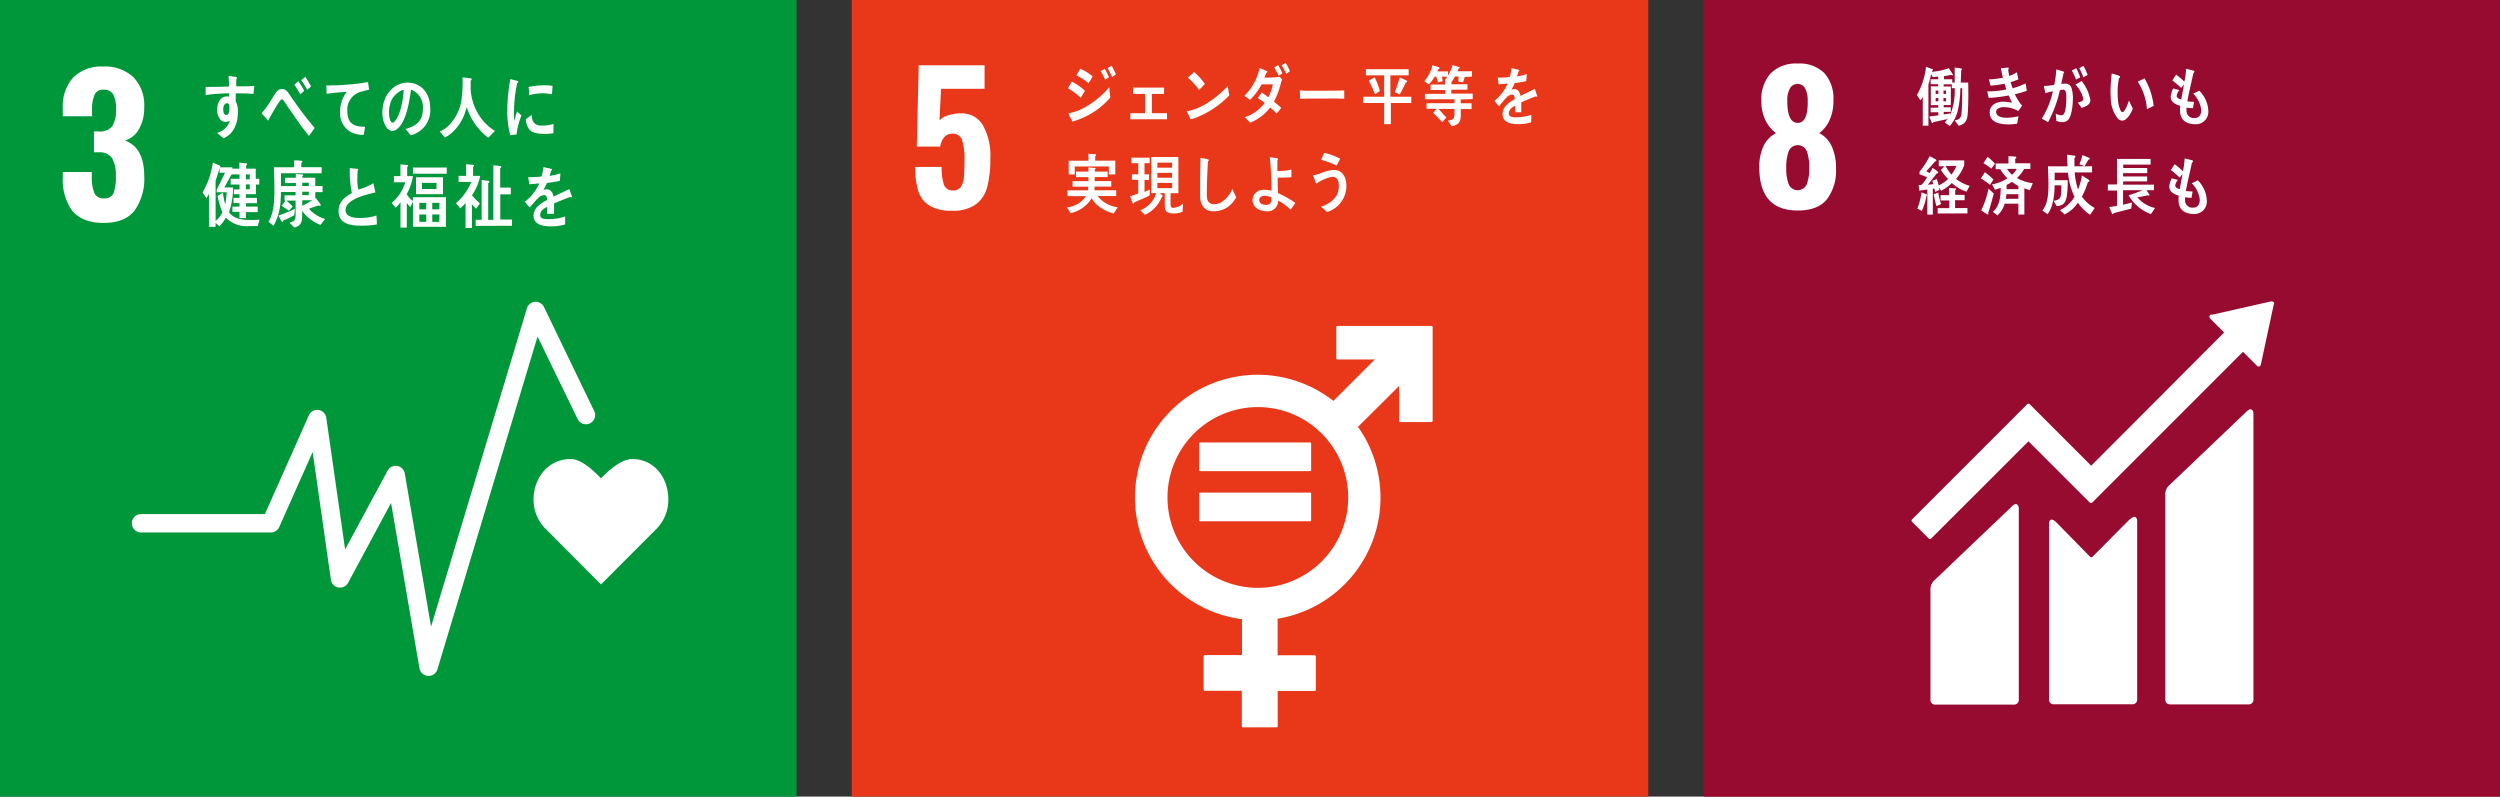 <svg xmlns="http://www.w3.org/2000/svg" width="408" height="130" viewBox="0 0 408 130">
  <rect x="0" y="0" width="408" height="130" fill="#333333" stroke="none"/>
  <g id="sdgs_img02" transform="translate(-70 -8463)">
    <g id="Layer_1" data-name="Layer 1" transform="translate(209 8463)">
      <rect id="長方形_95" data-name="長方形 95" width="130" height="130" transform="translate(0)" fill="#e83819"/>
      <path id="パス_308" data-name="パス 308" d="M15.665,37.187a4.287,4.287,0,0,1-1.834-2.416,13.085,13.085,0,0,1-.492-3.892h4.324a8.373,8.373,0,0,0,.373,2.923,1.446,1.446,0,0,0,1.491.91,1.446,1.446,0,0,0,1.267-.574,3.325,3.325,0,0,0,.492-1.573c.067-.664.1-1.618.1-2.87A9.692,9.692,0,0,0,21,26.51a1.551,1.551,0,0,0-1.6-1.059c-1.036,0-1.7.708-1.991,2.11h-3.81l.313-13.271H24.664v3.84H17.559L17.3,23.289a2.982,2.982,0,0,1,1.387-.82,6.4,6.4,0,0,1,2.1-.328,3.967,3.967,0,0,1,3.6,1.931,10.155,10.155,0,0,1,1.215,5.42,18.073,18.073,0,0,1-.492,4.6,5.219,5.219,0,0,1-1.856,2.885,6.33,6.33,0,0,1-3.907,1.051,6.837,6.837,0,0,1-3.683-.843Z" transform="translate(-2.98 -3.636)" fill="#fff"/>
      <path id="パス_309" data-name="パス 309" d="M103.371,62.09h-15.3a.194.194,0,0,0-.194.194v5.085a.194.194,0,0,0,.194.194h6.091L87.4,74.325a20.026,20.026,0,1,0-14.912,35.624v5.86H66.427a.194.194,0,0,0-.2.186v5.45a.194.194,0,0,0,.2.194h6.032v5.771a.194.194,0,0,0,.194.194h5.465a.194.194,0,0,0,.194-.194v-5.741h6.032a.186.186,0,0,0,.194-.194v-5.45a.186.186,0,0,0-.194-.186H78.3v-5.965A20.019,20.019,0,0,0,91.419,78.56l6.71-6.666v5.689a.194.194,0,0,0,.194.194h5.085a.194.194,0,0,0,.194-.194v-15.3a.194.194,0,0,0-.194-.194M75.076,104.834A14.748,14.748,0,1,1,89.823,90.087a14.748,14.748,0,0,1-14.748,14.748" transform="translate(-8.794 -8.9)" fill="#fff"/>
      <path id="パス_310" data-name="パス 310" d="M87.828,91.52H69.934a.186.186,0,0,0-.194.171v4.332a.186.186,0,0,0,.194.179H87.828a.186.186,0,0,0,.2-.179V91.691a.194.194,0,0,0-.2-.171" transform="translate(-13.049 -19.311)" fill="#fff"/>
      <path id="パス_311" data-name="パス 311" d="M87.828,101.89H69.934a.186.186,0,0,0-.194.179V106.4a.186.186,0,0,0,.194.171H87.828a.186.186,0,0,0,.2-.171v-4.332a.194.194,0,0,0-.2-.179" transform="translate(-13.049 -21.499)" fill="#fff"/>
      <path id="パス_312" data-name="パス 312" d="M45.6,19.624a10.886,10.886,0,0,0-2.1-1.566c.224-.35.432-.746.656-1.074a9.491,9.491,0,0,1,2.125,1.491ZM44.231,23.5c-.075-.127-.626-1.215-.626-1.282s.075-.082.119-.089a10.237,10.237,0,0,0,1.692-.514,14.166,14.166,0,0,0,4.846-3.728,14.6,14.6,0,0,0,.164,1.692,12.675,12.675,0,0,1-6.2,3.922Zm2.624-6.255a8.947,8.947,0,0,0-1.961-1.282c.216-.358.418-.746.611-1.089a7.635,7.635,0,0,1,2.028,1.267C47.317,16.522,47.1,16.888,46.855,17.246Zm2.729-.567a10.752,10.752,0,0,0-.746-1.417l.678-.358a12.9,12.9,0,0,1,.693,1.357Zm1.141-.455c-.246-.477-.485-.984-.746-1.446l.649-.388a9.574,9.574,0,0,1,.7,1.409Z" transform="translate(-8.218 -3.661)" fill="#fff"/>
      <path id="パス_313" data-name="パス 313" d="M56.28,24.339v-.984h2.4V20.209H56.72V19.18h5.07v1.029H59.8v3.146h2.468v.984Z" transform="translate(-10.812 -4.88)" fill="#fff"/>
      <path id="パス_314" data-name="パス 314" d="M69.967,22.913a7.733,7.733,0,0,1-1.581.574l-.626-1.32c0-.037.045-.037.075-.037a1.731,1.731,0,0,0,.388-.052,9.305,9.305,0,0,0,2.87-1.245,16.007,16.007,0,0,0,3.355-2.781c.075.514.164,1.029.239,1.543A15.247,15.247,0,0,1,69.967,22.913Zm-.209-4.242a11.5,11.5,0,0,0-1.819-1.983c.35-.3.686-.611,1.021-.917A9.991,9.991,0,0,1,70.7,17.694,6.793,6.793,0,0,1,69.758,18.67Z" transform="translate(-13.078 -4.012)" fill="#fff"/>
      <path id="パス_315" data-name="パス 315" d="M85.474,16.919a1.5,1.5,0,0,1-.1.388,8.084,8.084,0,0,1-.283.954,12.5,12.5,0,0,1-.79,1.827c.4.321.805.656,1.185,1.014-.231.313-.485.619-.746.91-.336-.336-.693-.664-1.044-.977a7.7,7.7,0,0,1-3.288,2.49q-.38-.44-.805-.85a.082.082,0,0,1,0-.052c0-.045,0-.045.052-.052a3.318,3.318,0,0,0,.522-.179,6.494,6.494,0,0,0,2.617-2.1c-.358-.291-.746-.544-1.126-.805.224-.3.425-.6.649-.895a13.024,13.024,0,0,1,1.059.79,7.4,7.4,0,0,0,.746-2.125H82.291A10.618,10.618,0,0,1,80.4,19.8c-.3-.231-.6-.462-.917-.671a8.768,8.768,0,0,0,2.475-4.533l1.208.514a.119.119,0,0,1,.075.119c0,.089-.1.127-.164.127-.112.268-.224.544-.343.805a16.838,16.838,0,0,0,2.528-.127,4.7,4.7,0,0,0,.388.462A3.377,3.377,0,0,0,85.474,16.919Zm-.388-1.066c-.224-.462-.477-.91-.746-1.35l.671-.373a10.836,10.836,0,0,1,.671,1.35Zm1.223-.306a11.929,11.929,0,0,0-.746-1.4l.649-.4a8.069,8.069,0,0,1,.7,1.387Z" transform="translate(-15.397 -3.498)" fill="#fff"/>
      <path id="パス_316" data-name="パス 316" d="M98.042,21.151c-.514,0-.954-.045-1.364-.045s-4.7,0-5.853.045a11.183,11.183,0,0,0-.045-1.275c0-.157.06-.082.119-.075a3.243,3.243,0,0,1,.522.037H94c1.3,0,2.595,0,4.049-.052C98.02,20.182,98.049,20.726,98.042,21.151Z" transform="translate(-17.657 -5.032)" fill="#fff"/>
      <path id="パス_317" data-name="パス 317" d="M108.181,20.665v3.445h-1.089V20.665H103.67V19.636h3.422V16.147H104.11V15.14h6.979v1.007h-2.982v3.489h3.415v1.029Zm-2.572-1.432c-.321-.746-.641-1.491-1.021-2.237l.962-.522a12.534,12.534,0,0,1,.85,2.237Zm5.018-1.924c-.313.664-.634,1.327-.992,1.968l-.8-.38c.291-.79.567-1.6.8-2.416l1.081.492a.216.216,0,0,1,.127.179C110.842,17.272,110.693,17.31,110.626,17.31Z" transform="translate(-20.198 -3.852)" fill="#fff"/>
      <path id="パス_318" data-name="パス 318" d="M119.013,16.131l.1.746-.746.2-.291-.947h-.246a7.4,7.4,0,0,1-.962,1.26l-.746-.514a5.965,5.965,0,0,0,1.327-2.617l1.036.336a.172.172,0,0,1,.119.142c0,.1-.1.157-.171.164a2.6,2.6,0,0,1-.194.38h1.752v.872Zm3.049,3.728v.626h1.774v.939H122.07c0,1.6.157,2.513-1.491,2.8l-.611-.895c.619-.119,1.074-.171,1.074-1.044V21.41h-2.632a8.229,8.229,0,0,1,.746.79c.224.276.388.373.567.6l-.671.746c-.5-.5-.984-1.029-1.491-1.491l.6-.671h-1.67v-.91h4.556V19.83h-4.824v-.88h3.31v-.634h-2.386v-.895H119.5v-.746l1.089.149c.045,0,.045-.045.045,0s0,.209-.089.231v.321h2.617v.895h-2.632V18.9h3.489V19.8Zm.664-3.668-.283.857-.746-.082v-.857h-.589a10.132,10.132,0,0,1-.559.962l-1.044-.4a7.455,7.455,0,0,0,1.23-2.416l1.066.321a.127.127,0,0,1,.1.112c0,.1-.112.119-.179.119a4.868,4.868,0,0,1-.209.447H123.9v.887Z" transform="translate(-22.674 -3.628)" fill="#fff"/>
      <path id="パス_319" data-name="パス 319" d="M135.649,19.562a.216.216,0,0,1-.127-.045c-.619.216-1.812.708-2.378.984V22.12h-1V21.046c-.686.336-1.029.746-1.029,1.253s.4.634,1.178.634a7.4,7.4,0,0,0,2.5-.41l-.037,1.223a6.6,6.6,0,0,1-2.155.306c-1.678,0-2.52-.559-2.52-1.678a2.125,2.125,0,0,1,.7-1.491,6.36,6.36,0,0,1,1.3-.9c0-.47-.149-.746-.4-.746a1.208,1.208,0,0,0-.88.4,8.806,8.806,0,0,0-.664.746c-.321.365-.514.619-.634.746l-.746-.865a7.455,7.455,0,0,0,2.162-2.848c-.455.067-.962.1-1.491.142a6.994,6.994,0,0,0-.134-1.1,14.114,14.114,0,0,0,1.968-.1,9.228,9.228,0,0,0,.291-1.446l1.163.268a.119.119,0,0,1,.1.127c0,.06-.037.112-.134.157-.045.179-.119.455-.231.813a11.967,11.967,0,0,0,1.6-.4l-.1,1.163c-.47.1-1.1.209-1.894.321a6.04,6.04,0,0,1-.529,1.051,1.737,1.737,0,0,1,.485-.075c.522,0,.872.365,1.021,1.126.686-.38,1.491-.746,2.319-1.163l.4,1.178C135.769,19.525,135.731,19.562,135.649,19.562Z" transform="translate(-23.872 -3.793)" fill="#fff"/>
      <path id="パス_320" data-name="パス 320" d="M50.935,41.475a6.613,6.613,0,0,1-2.117-.932,4.518,4.518,0,0,1-1.491-1.558A5.338,5.338,0,0,1,43.9,41.415l-.6-.925a4.317,4.317,0,0,0,3.109-1.849H43.375v-.947h3.377v-.6H44.21v-.9H46.8V35.54H44.769v-.9H46.8v-.678l1.051.075a.1.1,0,0,1,.112.1.179.179,0,0,1-.119.149v.35h2.088v.9h-2.11v.649h2.706v.9H47.8v.6h3.534v.947H48.3a4.886,4.886,0,0,0,3.281,1.819Zm-.805-6.367V33.8H44.567v1.312h-.984V32.871H46.8V31.73l1.111.075c.067,0,.149,0,.149.127a.224.224,0,0,1-.157.179v.746h3.281v2.237Z" transform="translate(-8.168 -6.634)" fill="#fff"/>
      <path id="パス_321" data-name="パス 321" d="M59.326,38.693c-.835.41-1.692.746-2.535,1.148,0,.06-.06.157-.127.157s-.082,0-.119-.1l-.4-1.081,1.327-.455V36.12H56.441v-.895h1.036V33.407H56.359v-.9h2.982v.9H58.5v1.819h.746v.917H58.5V38.1l.88-.388Zm5.391,2.639a3.616,3.616,0,0,1-1.491.283c-.693,0-1.417-.134-1.417-1.148V38.305h-.842c.082.067.507.38.507.485s-.075.1-.119.112a10.011,10.011,0,0,1-.567,1.044,5.472,5.472,0,0,1-2.237,1.894l-.746-.746a4.3,4.3,0,0,0,2.6-2.8h-.8V32.4h4.421v5.905H62.748v1.819c0,.343.1.574.425.574a2.617,2.617,0,0,0,1.61-.678Zm-1.722-8.008h-2.4v.82h2.4Zm-2.4,1.663v.8h2.4v-.8Zm2.416,1.64H60.594v.857h2.416Z" transform="translate(-10.714 -6.778)" fill="#fff"/>
      <path id="パス_322" data-name="パス 322" d="M75.053,40.6a4.175,4.175,0,0,1-2.386.708c-1.275,0-2.073-.85-2.147-2.341V36.658c0-1.357.045-2.721.06-4.078.276.045.567.1.842.157a2.423,2.423,0,0,1,.35.075.178.178,0,0,1,.164.171.224.224,0,0,1-.134.179c-.1,1.827-.186,3.676-.186,5.5,0,.939.358,1.491,1.193,1.491a2.423,2.423,0,0,0,1.141-.306,4.354,4.354,0,0,0,1.812-2.192l.656,1.364A5.107,5.107,0,0,1,75.053,40.6Z" transform="translate(-13.664 -6.824)" fill="#fff"/>
      <path id="パス_323" data-name="パス 323" d="M87.386,41.007a10.22,10.22,0,0,0-2.043-1.491A1.7,1.7,0,0,1,83.4,41.268c-.887,0-2.237-.522-2.237-1.789a1.744,1.744,0,0,1,1.976-1.7,4.727,4.727,0,0,1,1.118.134c0-1.491-.06-2.982-.179-4.414-.037-.358-.052-.746-.119-1.059l1.2.179a.173.173,0,0,1,.157.149c0,.089-.06.112-.1.142V34.7h.1a9.828,9.828,0,0,0,1.238-.06c.328-.045.641-.119.954-.171v1.238c-.507.045-1.021.075-1.491.075h-.746c0,.843,0,1.685.06,2.535a15.1,15.1,0,0,1,2.818,1.6Zm-3.139-1.991a2.811,2.811,0,0,0-1.193-.268c-.313,0-.8.231-.8.656,0,.656.626.82,1.066.82a.805.805,0,0,0,.925-.91Z" transform="translate(-15.75 -6.794)" fill="#fff"/>
      <path id="パス_324" data-name="パス 324" d="M95.882,41.2c-.328-.306-.664-.619-1.014-.895a4.28,4.28,0,0,0,2.587-1.827,3.325,3.325,0,0,0,.35-1.543c0-.939-.306-1.491-1.133-1.491a7.456,7.456,0,0,0-2.55,1.126c-.06-.157-.492-1.238-.492-1.335s.082-.06.119-.06a5.965,5.965,0,0,0,1.118-.306,6.122,6.122,0,0,1,2.1-.537c1.439,0,2.073,1.133,2.073,2.7A4.474,4.474,0,0,1,95.882,41.2Zm1.573-7.575a12.586,12.586,0,0,0-2.542-.947c.171-.38.336-.746.507-1.133a9.953,9.953,0,0,1,2.6.954C97.843,32.867,97.634,33.247,97.455,33.62Z" transform="translate(-18.308 -6.595)" fill="#fff"/>
    </g>
    <g id="Layer_1-2" data-name="Layer 1" transform="translate(348.121 8463)">
      <rect id="長方形_96" data-name="長方形 96" width="130" height="130" transform="translate(-0.121)" fill="#970b31"/>
      <path id="パス_325" data-name="パス 325" d="M12.869,30.81a7.9,7.9,0,0,1,.686-3.415,4.518,4.518,0,0,1,2.05-2.132,5.734,5.734,0,0,1-1.73-2.1,7,7,0,0,1-.664-3.184,6.226,6.226,0,0,1,1.528-4.473,5.786,5.786,0,0,1,4.384-1.6,5.734,5.734,0,0,1,4.354,1.551,6.181,6.181,0,0,1,1.491,4.414,7.538,7.538,0,0,1-.634,3.288,5.256,5.256,0,0,1-1.678,2.1,4.474,4.474,0,0,1,2.05,2.192,8.4,8.4,0,0,1,.686,3.549,7.739,7.739,0,0,1-1.491,5.07q-1.491,1.827-4.757,1.819Q12.862,37.9,12.869,30.81Zm7.769,2.751a7.314,7.314,0,0,0,.388-2.58,7.821,7.821,0,0,0-.388-2.744,1.6,1.6,0,0,0-2.982.015,7.844,7.844,0,0,0-.388,2.729,7.314,7.314,0,0,0,.388,2.58,1.6,1.6,0,0,0,2.982,0Zm.134-13.57a4.19,4.19,0,0,0-.41-2.006,1.32,1.32,0,0,0-1.238-.746,1.387,1.387,0,0,0-1.267.746,3.929,3.929,0,0,0-.418,2.006q0,3.6,1.7,3.6t1.633-3.6Z" transform="translate(-3.876 -3.536)" fill="#fff"/>
      <path id="パス_326" data-name="パス 326" d="M108.964,80.714,96.453,92.643a2.088,2.088,0,0,0-.746,1.789V127.79a.746.746,0,0,0,.746.708h12.891a.746.746,0,0,0,.746-.708V81.012c0-.388-.313-1.111-1.126-.3" transform="translate(-20.45 -13.544)" fill="#fff"/>
      <path id="パス_327" data-name="パス 327" d="M60.624,101.5,48.113,113.431a2.073,2.073,0,0,0-.746,1.782v17.894a.746.746,0,0,0,.746.708H61.034a.746.746,0,0,0,.746-.708V101.77c0-.4-.313-1.118-1.126-.3" transform="translate(-10.437 -18.824)" fill="#fff"/>
      <path id="パス_328" data-name="パス 328" d="M100.929,61.353a.358.358,0,0,0-.112-.268.35.35,0,0,0-.231-.1h-.172l-9.573,2.162h-.179a.373.373,0,0,0-.186.1.365.365,0,0,0,0,.514l.112.112,2.185,2.185-21.7,21.741L61.04,77.763a.283.283,0,0,0-.41,0l-2.714,2.721h0L41.841,96.552a.291.291,0,0,0,0,.41l2.721,2.721a.283.283,0,0,0,.4,0L60.839,83.817l7.277,7.277,2.721,2.714a.283.283,0,0,0,.41,0l24.6-24.6,2.3,2.3a.365.365,0,0,0,.619-.239h0l2.1-9.775Z" transform="translate(-7.913 -11.796)" fill="#fff"/>
      <path id="パス_329" data-name="パス 329" d="M84.925,104.3l-6.047,6.1a.291.291,0,0,1-.4,0L73,104.815c-1.007-1-1.223-.194-1.223.2v28.75a.746.746,0,0,0,.746.708H85.417a.746.746,0,0,0,.746-.708V104.539c0-.4-.306-1.111-1.2-.224" transform="translate(-15.496 -19.535)" fill="#fff"/>
      <path id="パス_330" data-name="パス 330" d="M53.018,22.168c-.067,1.26-.432,1.8-1.491,2.08l-.634-.872c.746-.149,1.044-.35,1.118-1.282.1-1.312.1-2.647.1-3.974h-.3a17.148,17.148,0,0,1-.41,3.616,5.965,5.965,0,0,1-1.32,2.557l-.828-.6a5.617,5.617,0,0,0,.485-.544c-.746.164-1.558.328-2.341.507a.15.15,0,0,1-.142.157c-.082,0-.119-.075-.149-.149l-.38-.925c.492-.052.969-.127,1.491-.186v-.514h-1.26v-.746H48.2v-.418H46.987V17.814h1.2v-.35h-1.23v-.805h1.23v-.432L47.3,16.3l-.254-.462c-.1.41-.209.828-.321,1.245a4.02,4.02,0,0,0-.127.44v6.71h-.925v-4.7a6.328,6.328,0,0,1-.373.574l-.582-.872a12.064,12.064,0,0,0,1.491-4.608l1.059.388a.164.164,0,0,1,.089.127c0,.082-.112.127-.171.142v.157a9.961,9.961,0,0,0,2.744-.6L50.6,15.89a.112.112,0,0,1-.127.119.246.246,0,0,1-.164-.067c-.38.082-.746.142-1.163.2v.514h1.342v.537h.4V14.742l1.007.142a.169.169,0,0,1,.171.149.216.216,0,0,1-.127.179c0,.656-.045,1.327-.067,1.991h1.215C53.13,18.843,53.13,20.505,53.018,22.168Zm-4.794-3.676h-.447v.559h.447Zm0,1.238h-.447v.514h.447Zm1.245-1.238h-.41v.559h.41Zm0,1.238h-.425v.514h.425Zm.947-1.61v-.634H49.074v.35h1.178v3.035H49.089v.358h1.156v.746H49.089V22.4c.358-.052.746-.127,1.074-.186l-.06.358a10.326,10.326,0,0,0,.783-4.473Z" transform="translate(-10 -3.722)" fill="#fff"/>
      <path id="パス_331" data-name="パス 331" d="M63.811,19.136a7.276,7.276,0,0,0,1.171,1.871c-.2.306-.41.589-.626.872a4.891,4.891,0,0,0-2.431-.634c-.365,0-1.178.179-1.178.746,0,.925,1.238.992,1.8.992a9.827,9.827,0,0,0,1.864-.246c-.089.4-.164.8-.231,1.2a8.88,8.88,0,0,1-1.32.127c-1.148,0-3.161-.149-3.161-1.953,0-1.32,1.275-1.76,2.2-1.76a6.613,6.613,0,0,1,1.439.186c-.179-.4-.365-.8-.537-1.2a22.04,22.04,0,0,1-3.273.4L59.3,18.674a14.591,14.591,0,0,0,3.117-.313c-.1-.321-.209-.634-.3-.947a13.78,13.78,0,0,1-2.281.321c-.1-.336-.186-.678-.276-1.014a13.42,13.42,0,0,0,2.3-.283c-.134-.507-.239-1.029-.328-1.551.365,0,.746-.075,1.1-.089h0a.127.127,0,0,1,.171.149.239.239,0,0,1-.089.164c.045.35.1.693.171,1.044a4.966,4.966,0,0,0,1.253-.6c.075.4.157.746.231,1.178-.41.157-.835.306-1.26.447.1.336.216.656.343.984a12.221,12.221,0,0,0,2.11-.79c.075.4.119.805.194,1.193A12.415,12.415,0,0,1,63.811,19.136Z" transform="translate(-13.1 -3.762)" fill="#fff"/>
      <path id="パス_332" data-name="パス 332" d="M74.785,23.268a1.335,1.335,0,0,1-1.014.321,2.1,2.1,0,0,1-.887-.216,10.452,10.452,0,0,0-.1-1.185,1.916,1.916,0,0,0,.992.291c.746,0,.746-2.363.746-2.982,0-.432,0-1.2-.507-1.2a2.237,2.237,0,0,0-.537.082A20.757,20.757,0,0,1,71.549,23.6c-.35-.194-.671-.4-1.029-.567a14.532,14.532,0,0,0,1.819-4.473c-.41.082-.828.186-1.23.306,0-.119-.261-1.126-.261-1.126s.06-.06.089-.06h.231a6.815,6.815,0,0,0,1.394-.186,17.583,17.583,0,0,0,.328-2.505c.268.067.529.149.79.239a1.106,1.106,0,0,1,.365.119c.112.045.119.06.119.127s-.067.1-.1.119c-.112.589-.231,1.185-.373,1.774a4.363,4.363,0,0,1,.537-.052,1.066,1.066,0,0,1,1.193.895,5.965,5.965,0,0,1,.179,1.6C75.568,20.815,75.433,22.6,74.785,23.268ZM76.1,16.647a11.364,11.364,0,0,0-.686-1.491l.746-.35A12.8,12.8,0,0,1,76.8,16.3Zm.917,4.63c-.2-.306-.418-.589-.626-.872.261-.052.917-.209.917-.611a5.239,5.239,0,0,0-1.3-2.341,10.242,10.242,0,0,0,1.007-.567,6.734,6.734,0,0,1,1.432,3.131C78.446,20.815,77.536,21.1,77.014,21.277Zm.291-5a11.251,11.251,0,0,0-.678-1.491l.693-.373A9.84,9.84,0,0,1,78,15.9Z" transform="translate(-15.421 -3.666)" fill="#fff"/>
      <path id="パス_333" data-name="パス 333" d="M86.734,23.772a.954.954,0,0,1-.746-.276,5.438,5.438,0,0,1-1.2-3.415,17.052,17.052,0,0,1,.06-2.893,8.557,8.557,0,0,1,.1-1.089,6.761,6.761,0,0,1,1.3.418.119.119,0,0,1,.067.112.224.224,0,0,1-.172.209,11.185,11.185,0,0,0-.231,2.17c0,.447,0,.887.045,1.342a5.219,5.219,0,0,0,.276,1.387c.075.2.231.671.455.656.432,0,.91-1.446,1.074-1.879l.626,1.312C88.143,22.5,87.45,23.727,86.734,23.772Zm3.959-1.879A9.6,9.6,0,0,0,89.2,17.42c.365-.171.746-.373,1.1-.537a11.422,11.422,0,0,1,1.491,4.473A7.885,7.885,0,0,1,90.693,21.893Z" transform="translate(-18.435 -4.096)" fill="#fff"/>
      <path id="パス_334" data-name="パス 334" d="M101.241,24.1c-1.26,0-2.483-.522-2.5-2.237a4.174,4.174,0,0,1,.045-.746c-.656-.231-1.536-.522-1.558-1.491a3.824,3.824,0,0,1,.4-1.349c.335.075.678.179,1.014.253a1.946,1.946,0,0,0-.44.954c0,.365.514.529.746.589.142-.828.306-1.648.447-2.483l-.462.6A17.191,17.191,0,0,0,97.5,16.954c.194-.313.4-.626.619-.947a14.366,14.366,0,0,1,1.342,1.156,13.084,13.084,0,0,0,.283-2.1c.291.052.589.142.872.216a3.259,3.259,0,0,1,.365.089.149.149,0,0,1,.119.142.418.418,0,0,1-.164.268c-.067.231-.119.485-.172.746-.112.492-.216.992-.335,1.491-.171.746-.35,1.566-.485,2.356.358.06.746.06,1.089.089l-.164,1.021A7.232,7.232,0,0,1,99.81,21.4a2.412,2.412,0,0,0,0,.462,1.171,1.171,0,0,0,1.3,1.23c.746,0,1.1-.477,1.1-1.35a4.473,4.473,0,0,0-1.32-2.639,8.083,8.083,0,0,0,.992-.477,4.958,4.958,0,0,1,1.491,3.415,2.028,2.028,0,0,1-2.132,2.065Z" transform="translate(-21.09 -3.832)" fill="#fff"/>
      <path id="パス_335" data-name="パス 335" d="M46.281,38.7a9.074,9.074,0,0,1-.746,2.46l-.746-.388a8.761,8.761,0,0,0,.671-2.639l.813.306a.149.149,0,0,1,.1.149C46.378,38.642,46.318,38.679,46.281,38.7Zm6.531-.678a6.852,6.852,0,0,1-2.386-1.409,6.285,6.285,0,0,1-1.752,1.253l-.373-.589.1.462a5.861,5.861,0,0,1-.7.306l-.142-.552-.231.045v4.227h-.895V37.673c-.447.052-.88.127-1.32.179l-.1-.917a2.058,2.058,0,0,0,.529-.052,10.562,10.562,0,0,0,.843-1.193,5.473,5.473,0,0,0-1.223-.477V34.75a11.817,11.817,0,0,0,1.64-2.52,8.346,8.346,0,0,1,.917.485.239.239,0,0,1,.194.216c0,.112-.149.142-.209.142-.47.544-.939,1.089-1.446,1.6.186.1.365.216.544.328.171-.276.336-.559.485-.857.142.089.925.574.925.746s-.134.142-.209.119c-.5.626-1,1.267-1.491,1.886l.895-.1a4.533,4.533,0,0,0-.179-.537c.239-.089.477-.2.746-.306.119.35.216.693.313,1.044a5.964,5.964,0,0,0,1.543-1.029,9.193,9.193,0,0,1-1.185-1.491l.582-.6H48.3v-.962h4.153v.79a7.322,7.322,0,0,1-1.335,2.237,6.8,6.8,0,0,0,2.237,1.141C53.148,37.382,53,37.717,52.812,38.023Zm-4.884,2.364c-.194-.619-.328-1.275-.462-1.916l.746-.306a13.376,13.376,0,0,0,.455,1.886Zm.194,1.193v-.872h1.894V39.462H48.585V38.59h1.387V37.4a5.421,5.421,0,0,1,.746.082,1.492,1.492,0,0,1,.313,0,.112.112,0,0,1,.089.1.2.2,0,0,1-.142.171v.79h1.536v.872H50.963v1.282h2.013v.872Zm1.3-7.754a5.965,5.965,0,0,0,.939,1.409,5.152,5.152,0,0,0,.813-1.409Z" transform="translate(-10.012 -6.741)" fill="#fff"/>
      <path id="パス_336" data-name="パス 336" d="M59.421,36.9a15.039,15.039,0,0,0-1.491-1.044l.641-1.007a8.143,8.143,0,0,1,1.4,1.2Zm-.306,4.6a.41.41,0,0,1,.045.164.089.089,0,0,1-.089.089,11.077,11.077,0,0,1-1.089-.686,15.53,15.53,0,0,0,1.193-3.549l.85.8C59.742,39.39,59.473,40.449,59.115,41.5Zm.522-7.24a12.8,12.8,0,0,0-1.3-.91l.693-1.014a8.2,8.2,0,0,1,1.193,1.118Zm6.278,3.5a8.985,8.985,0,0,1-.895-.3v4.287h-.977V39.979H61.807A4.28,4.28,0,0,1,60.629,41.9l-.746-.589c1.089-.925,1.275-2.468,1.275-3.937a6.776,6.776,0,0,1-.925.321l-.492-.872a6.71,6.71,0,0,0,2.52-.984,7.411,7.411,0,0,1-1.178-1.491h-.746V33.41h2.088v-1.2l1.118.075a.186.186,0,0,1,.164.171c0,.1-.1.157-.179.179v.746H66V34.3H65a6.159,6.159,0,0,1-1.193,1.491,7.128,7.128,0,0,0,2.595.843Zm-1.871.671H62.083a5.3,5.3,0,0,1-.082.746h2.043Zm0-1.327A11.414,11.414,0,0,1,63,36.415a7.921,7.921,0,0,1-.88.507V37.6h1.931ZM62.187,34.29a3.8,3.8,0,0,0,.843.969,3.542,3.542,0,0,0,.746-.969Z" transform="translate(-12.767 -6.735)" fill="#fff"/>
      <path id="パス_337" data-name="パス 337" d="M78.409,41.724a7.165,7.165,0,0,1-1.991-1.976,5.622,5.622,0,0,1-2.185,1.924l-.746-.708a5.45,5.45,0,0,0,2.371-2.177A11.616,11.616,0,0,1,74.8,34.85H72.623v1.23h2.125a16.189,16.189,0,0,1-.119,2.408c-.171,1.312-.582,1.722-1.678,1.834l-.492-.887c1.089-.127,1.238-.552,1.253-1.774v-.746h-1.1c0,1.491-.239,3.594-1.156,4.712l-.842-.611c.925-1.066.992-2.848.992-4.287,0-.969-.06-1.939-.075-2.908h3.206c-.052-.626-.067-1.275-.082-1.9l1.171.149c.067,0,.194.045.194.149a.3.3,0,0,1-.171.224v1.364h2.878v1H75.889a11.392,11.392,0,0,0,.552,2.8,10.193,10.193,0,0,0,.626-2.3l1.126.708a.254.254,0,0,1,.1.194c0,.119-.179.157-.246.171a12.676,12.676,0,0,1-.984,2.378,6.233,6.233,0,0,0,2.1,1.864Zm-.276-9c-.209.358-.418.746-.641,1.059l-.828-.291a12.989,12.989,0,0,0,.5-1.514l1.044.432a.209.209,0,0,1,.149.179C78.357,32.68,78.207,32.725,78.133,32.725Z" transform="translate(-15.423 -6.673)" fill="#fff"/>
      <path id="パス_338" data-name="パス 338" d="M91.208,41.807a6.83,6.83,0,0,1-3.653-3.079,19.855,19.855,0,0,0,2.281-.82H86.653v2.378L88.1,39.92l-.112.992c-.954.246-1.924.492-2.878.746a.19.19,0,0,1-.164.164.127.127,0,0,1-.089-.075l-.462-1.081c.425-.067.85-.119,1.268-.209v-2.5H84.17v-.984h1.491V32.8h5.487v.932H86.675v.552H90.6v.843H86.66v.537h3.922v.813H86.66V37H91.7v.91H90.485l.485.746a.134.134,0,0,1-.134.142.365.365,0,0,1-.171-.06c-.559.127-1.118.246-1.678.336a5.212,5.212,0,0,0,2.885,1.737Z" transform="translate(-18.291 -6.867)" fill="#fff"/>
      <path id="パス_339" data-name="パス 339" d="M100.941,41.766c-1.253,0-2.483-.522-2.5-2.237a4.092,4.092,0,0,1,.045-.746c-.656-.231-1.536-.522-1.558-1.491a3.884,3.884,0,0,1,.4-1.342c.336.075.678.179,1.014.254a1.945,1.945,0,0,0-.44.925c0,.365.514.522.746.589.142-.828.306-1.655.447-2.483l-.462.6a16.159,16.159,0,0,0-1.446-1.245c.2-.313.41-.626.626-.947A13.339,13.339,0,0,1,99.159,34.8a13.082,13.082,0,0,0,.283-2.1c.291.052.589.142.872.216a2.786,2.786,0,0,1,.358.089.13.13,0,0,1,.127.142.417.417,0,0,1-.164.268c-.067.231-.119.485-.171.746-.112.492-.216.992-.336,1.491-.172.746-.35,1.566-.485,2.356.358.06.746.06,1.089.1l-.164,1.014a7.231,7.231,0,0,1-1.059-.082,2.409,2.409,0,0,0,0,.462,1.171,1.171,0,0,0,1.3,1.23c.746,0,1.1-.477,1.1-1.35a4.473,4.473,0,0,0-1.32-2.632,8.613,8.613,0,0,0,.984-.485,4.928,4.928,0,0,1,1.491,3.415,2.028,2.028,0,0,1-2.125,2.088Z" transform="translate(-21.027 -6.845)" fill="#fff"/>
    </g>
    <g id="レイヤー_2" data-name="レイヤー 2" transform="translate(70 8463)">
      <g id="Layer_1-3" data-name="Layer 1">
        <rect id="長方形_93" data-name="長方形 93" width="130" height="130" fill="#00973b"/>
        <path id="パス_276" data-name="パス 276" d="M14.573,37.352A8.562,8.562,0,0,1,13,31.834v-.851h4.73v.788a6.5,6.5,0,0,0,.457,2.72,1.577,1.577,0,0,0,1.577.788,1.5,1.5,0,0,0,1.513-.836,7.181,7.181,0,0,0,.378-2.735,5.833,5.833,0,0,0-.583-2.94,2.365,2.365,0,0,0-2.128-.993,7.428,7.428,0,0,0-.859,0V24.361h.788a2.538,2.538,0,0,0,2.2-.851,4.99,4.99,0,0,0,.607-2.806,4.887,4.887,0,0,0-.441-2.365,1.671,1.671,0,0,0-1.577-.788,1.466,1.466,0,0,0-1.466.788,5.991,5.991,0,0,0-.426,2.444v1.1H13v-1.34a6.874,6.874,0,0,1,1.726-5.006,6.48,6.48,0,0,1,4.864-1.766,6.763,6.763,0,0,1,4.95,1.758,6.582,6.582,0,0,1,1.742,4.911,6.834,6.834,0,0,1-.883,3.587,3.815,3.815,0,0,1-2.262,1.813q3.153,1.159,3.153,5.825a8.884,8.884,0,0,1-1.577,5.6q-1.577,2.026-5.037,2.026T14.573,37.352Z" transform="translate(-2.749 -2.912)" fill="#fff"/>
        <path id="パス_277" data-name="パス 277" d="M131.7,101.019c0-3.665-2.365-6.629-5.9-6.629-1.781,0-3.941,1.947-5.092,3.153-1.167-1.2-3.153-3.153-4.95-3.153-3.555,0-6.054,2.972-6.054,6.629a6.7,6.7,0,0,0,1.892,4.69h0l9.12,9.144,9.112-9.128h0A6.724,6.724,0,0,0,131.7,101.019Z" transform="translate(-22.629 -19.478)" fill="#fff"/>
        <path id="パス_278" data-name="パス 278" d="M75.338,122.861h-.087a1.5,1.5,0,0,1-1.387-1.245L69.229,94.633l-7.016,13.046a1.5,1.5,0,0,1-2.8-.5l-2.98-20.858L50.98,98.567a1.514,1.514,0,0,1-1.372.891H28.428a1.5,1.5,0,1,1,0-3H48.639L55.812,80.35a1.49,1.49,0,0,1,2.846.4l3.074,21.473,6.921-12.833A1.482,1.482,0,0,1,70.23,88.6a1.5,1.5,0,0,1,1.238,1.222l4.288,25L91.4,62.874a1.5,1.5,0,0,1,2.783-.221l8.23,17.058a1.5,1.5,0,0,1-2.7,1.3L93.137,67.477,76.773,121.868A1.49,1.49,0,0,1,75.338,122.861Z" transform="translate(-5.408 -12.557)" fill="#fff"/>
        <path id="パス_279" data-name="パス 279" d="M105.911,25.422a7.737,7.737,0,0,0-1.025.126,14.615,14.615,0,0,1-.489-4.312,27.855,27.855,0,0,1,.489-4.856l.788.2a2.507,2.507,0,0,1,.4.1.142.142,0,0,1,.11.15.158.158,0,0,1-.158.142,22.931,22.931,0,0,0-.544,5.037v1.23c.173-.52.331-1.041.512-1.577l.709.662A10.806,10.806,0,0,0,105.911,25.422Zm6-.213a7.883,7.883,0,0,1-1.726.095c-1.348-.039-2.6-.26-2.767-2.365.315-.244.639-.5.962-.725,0,1.175.552,1.711,1.427,1.742a6.1,6.1,0,0,0,2.128-.26Q111.925,24.452,111.91,25.209Zm-.236-6.353a7.512,7.512,0,0,0-2.184-.134,9.985,9.985,0,0,0-1.513.268,12.52,12.52,0,0,0-.118-1.324A11.47,11.47,0,0,1,110,17.4a7.969,7.969,0,0,1,1.782.087C111.744,17.949,111.721,18.445,111.673,18.855Z" transform="translate(-21.601 -3.468)" fill="#fff"/>
        <path id="パス_280" data-name="パス 280" d="M50.118,18.649c-.394,0-.788-.055-1.175-.063-.583,0-1.159-.047-1.726,0v1.253a3.784,3.784,0,0,1,.363,1.805c0,1.923-.788,3.65-2.365,4.249-.339-.3-.709-.568-1.048-.875a2.964,2.964,0,0,0,2.1-1.979,1.466,1.466,0,0,1-.788.181c-.788,0-1.3-1.048-1.3-1.939,0-1.111.544-2.215,1.577-2.215a1.616,1.616,0,0,1,.386.047v-.552c-.654,0-1.309.047-1.955.087s-1.238.118-1.852.2c-.039-.441,0-.891-.039-1.332,1.277,0,2.546,0,3.831-.071,0-.568-.047-1.127-.063-1.711a5.241,5.241,0,0,1,.859.118.765.765,0,0,1,.355.055c.1.055.15.039.15.142a.355.355,0,0,1-.126.244v1.135c.985,0,1.979,0,2.956-.063Zm-4.3,1.537c-.441,0-.638.5-.638.977s.118.938.512.938.5-.646.5-1.041S46.2,20.186,45.821,20.186Z" transform="translate(-8.75 -3.333)" fill="#fff"/>
        <path id="パス_281" data-name="パス 281" d="M61.557,25.546c-.489-.654-1.064-1.332-1.577-2.065l-1.805-2.6-.6-.9c-.1-.142-.236-.41-.418-.41s-.5.5-.646.709-.386.631-.568.922c-.323.536-.607,1.08-.922,1.577v.063c0,.095-.039.181-.126.181L53.84,21.849a14.187,14.187,0,0,0,1.119-1.474c.37-.544.694-1.151,1.072-1.7s.646-.788,1.19-.788a1.245,1.245,0,0,1,.946.6c.213.26.41.6.6.867.457.639.9,1.293,1.356,1.9.709.962,1.624,2.1,2.365,3Zm-1.4-6.787c-.3-.544-.638-1.048-.977-1.577l.654-.56a13.619,13.619,0,0,1,.954,1.577Zm1.127-.741a13.63,13.63,0,0,0-.985-1.577l.662-.552c.331.5.662,1.041.946,1.577Z" transform="translate(-11.139 -3.364)" fill="#fff"/>
        <path id="パス_282" data-name="パス 282" d="M73.915,18.293a10.25,10.25,0,0,0-1.4.378,3,3,0,0,0-1.939,3.059c0,2.325,1.458,2.538,2.893,2.562-.063.441-.134.883-.229,1.316h-.189a4.485,4.485,0,0,1-1.876-.441,3.484,3.484,0,0,1-1.781-3.279,5.353,5.353,0,0,1,1.088-3.311c-1.056.071-2.239.181-3.279.331-.047-.575,0-.914-.079-1.364a43.092,43.092,0,0,0,5.423-.331L73.962,17c0,.173.142,1.056.158,1.151S74.017,18.269,73.915,18.293Z" transform="translate(-13.89 -3.599)" fill="#fff"/>
        <path id="パス_283" data-name="パス 283" d="M83.3,25.694c-.284-.339-.544-.694-.836-1.017,1.474-.441,2.83-1.08,2.83-3.279a3.04,3.04,0,0,0-1.939-3.153c-.252,2.01-.788,5.2-2.207,6.385a1.34,1.34,0,0,1-.867.37,1.4,1.4,0,0,1-.993-.678,4.375,4.375,0,0,1-.6-2.365c0-2.838,1.892-4.848,4.107-4.848,2.042,0,3.7,1.521,3.7,4.225A4.162,4.162,0,0,1,83.3,25.694ZM80.029,20.35a4.872,4.872,0,0,0-.26,1.577c0,.481.087,1.711.607,1.711.181,0,.347-.221.457-.37.867-1.119,1.245-3.492,1.34-5.013a3.421,3.421,0,0,0-2.144,2.057Z" transform="translate(-16.282 -3.623)" fill="#fff"/>
        <path id="パス_284" data-name="パス 284" d="M98.416,25.873a9.948,9.948,0,0,1-3.516-5,11.966,11.966,0,0,1-.512,1.5,7.489,7.489,0,0,1-2.057,2.806,5.217,5.217,0,0,1-.985.654l-.836-.962a5.518,5.518,0,0,0,1.174-.749,7.386,7.386,0,0,0,2.365-4.517,20.954,20.954,0,0,0,.158-3.587l1.316.15a.189.189,0,0,1,.181.173.221.221,0,0,1-.166.2v1.4a8.789,8.789,0,0,0,1.482,4.438A8.119,8.119,0,0,0,99.5,24.754Z" transform="translate(-18.724 -3.392)" fill="#fff"/>
        <path id="パス_285" data-name="パス 285" d="M50.684,43.814H49.376a4.774,4.774,0,0,1-3.894-1.387,6.054,6.054,0,0,1-1.041,1.411l-.631-.544v.631H42.723v-5.36a6.259,6.259,0,0,1-.41.7l-.623-.946a13.834,13.834,0,0,0,1.671-4.879l1.151.52a.142.142,0,0,1,.079.118.181.181,0,0,1-.1.142h2.05v.922l-1.3,2.365h1.427A12.613,12.613,0,0,1,46,41.536c.788,1.182,2.365,1.277,3.492,1.277a11.9,11.9,0,0,0,1.5-.063Zm-6.7-5.518V37.91l1.364-2.8h-.891v-.788a20.745,20.745,0,0,1-.646,2.057v6.59a3.886,3.886,0,0,0,1.1-1.4,15.153,15.153,0,0,1-.788-2.7L45,38.39a10.892,10.892,0,0,0,.394,1.892,18.6,18.6,0,0,0,.229-1.994Zm6.409-1.261v1.577h-1.64v.6h1.805v.867H48.753v.552h1.931v.9H48.761v.977H47.712V41.488H46.554v-.851h1.159v-.575h-.985V39.21h.985v-.6H46.8v-.788h.914v-.788H46.27V36.1h1.443v-.725H46.357v-.93h1.332v-.977l1.111.1a.158.158,0,0,1,.15.173c0,.087-.1.158-.166.2v.5h1.577V36.1h.575v.93Zm-1.009-1.655h-.631v.788h.631Zm0,1.632h-.631V37.8h.631Z" transform="translate(-8.624 -6.916)" fill="#fff"/>
        <path id="パス_286" data-name="パス 286" d="M63.72,43.531a6.937,6.937,0,0,1-2.988-2.278v.788c0,1.206-.307,1.647-1.269,1.916l-.788-.788c.733-.213.993-.355.993-1.324V39.558h-1.5a13.482,13.482,0,0,1,1.033.977l-.631.67c-.386-.276-.788-.552-1.175-.788l.623-.843h-.15v-.867H59.66v-.544H57.272a10.965,10.965,0,0,1-.047,1.23,9.459,9.459,0,0,1-1.151,4.28c-.284-.221-.552-.441-.843-.654.891-1.372.977-3.508.977-5.179,0-1.238-.047-2.483-.071-3.721h3.287V33a6.705,6.705,0,0,1,1.19.071c.063,0,.15,0,.15.142a.229.229,0,0,1-.166.2v.7h3.319V35.1H57.28v2.089h2.436V36.7H57.942v-.867H59.7v-.607l1.017.055c.079,0,.173,0,.173.142a.213.213,0,0,1-.134.189v.221h2.12v1.348h1.19v1h-1.19v1.033l.095-.071.749.993a.339.339,0,0,1,.047.158.134.134,0,0,1-.126.134.5.5,0,0,1-.213-.079c-.536.166-1.064.363-1.577.536a5.337,5.337,0,0,0,2.633,1.671Zm-4.272-1.577a18.978,18.978,0,0,1-1.805.875c0,.079-.063.229-.158.229a.134.134,0,0,1-.071-.047l-.56-.993c.907-.339,1.813-.686,2.7-1.119Zm2.365-5.305H60.756v.528H61.82Zm0,1.466H60.756v.56H61.82Zm-1.064,1.4v.9A17.9,17.9,0,0,0,62.4,39.5Z" transform="translate(-11.425 -6.824)" fill="#fff"/>
        <path id="パス_287" data-name="パス 287" d="M73.131,43.98c-1.332,0-3.461-.221-3.461-2.365,0-1.577,1.119-2.365,2.176-2.948a18.131,18.131,0,0,1-.339-4.067l.843.071.426.047a.11.11,0,0,1,.1.1.117.117,0,0,1-.071.126A7.718,7.718,0,0,0,72.752,36a7.1,7.1,0,0,0,.15,2.073.1.1,0,0,0,.079,0,9.957,9.957,0,0,0,2.365-1.017c.134.5.229,1.009.339,1.506-1.159.292-4.872,1.017-4.872,2.9,0,1.064,1.387,1.261,2.026,1.261a8.474,8.474,0,0,0,3.011-.394c.047.481.071.97.079,1.458a15.064,15.064,0,0,1-2.8.2Z" transform="translate(-14.42 -7.157)" fill="#fff"/>
        <path id="パス_288" data-name="パス 288" d="M84.066,44.015v-4.1l-.449.891c-.2-.221-.363-.449-.552-.678v4.012H82.033V40a4.73,4.73,0,0,1-.788.9l-.654-.788a6.866,6.866,0,0,0,2.215-3.366H80.96v-1h1.064V33.83l1.1.087c.055,0,.15.039.15.126a.229.229,0,0,1-.15.189v1.513h.938a8.67,8.67,0,0,1-1.017,2.948,4.667,4.667,0,0,0,1.017,1.119v-.631H89.45v4.832Zm0-8.671v-1h5.518v1.009Zm.5,3.35V35.927h4.4v2.767ZM86.234,40.1H85.107v1.064h1.127Zm0,1.9H85.107V43.21h1.127Zm1.671-5.155H85.54v1h2.365Zm.489,3.256H87.219v1.064H88.37Zm0,1.9H87.219V43.21H88.37Z" transform="translate(-16.672 -6.997)" fill="#fff"/>
        <path id="パス_289" data-name="パス 289" d="M96.455,38.825v.047a8.615,8.615,0,0,0,1.277,1.293l-.615.883a7.506,7.506,0,0,1-.686-.725V44.2H95.391V40.11a5.754,5.754,0,0,1-.867.883l-.694-.859a8.993,8.993,0,0,0,2.5-3.461H94.248v-.985H95.47V33.78l1.159.11a.166.166,0,0,1,.142.158c0,.087-.087.15-.158.173v1.466h1.175A8.67,8.67,0,0,1,96.455,38.825Zm.591,5.029v-.993h.97v-6.5l1.1.142a.166.166,0,0,1,.15.158c0,.1-.11.158-.181.2v6.007h.843V33.953l1.112.126a.173.173,0,0,1,.173.158c0,.1-.1.158-.173.2V37.6h1.734v1.1h-1.718v4.115h1.916v1.017Z" transform="translate(-19.41 -6.986)" fill="#fff"/>
        <path id="パス_290" data-name="パス 290" d="M115.544,39.315a.268.268,0,0,1-.142-.055c-.686.229-2,.788-2.633,1.041v1.711H111.65V40.883c-.788.347-1.143.788-1.143,1.316s.441.678,1.3.678a8.427,8.427,0,0,0,2.775-.441v1.3a7.883,7.883,0,0,1-2.365.315c-1.868,0-2.8-.583-2.8-1.774a2.207,2.207,0,0,1,.788-1.577,6.89,6.89,0,0,1,1.443-.954c0-.5-.166-.788-.441-.788a1.364,1.364,0,0,0-.977.426,7.468,7.468,0,0,0-.733.788c-.355.394-.575.662-.709.788-.166-.2-.434-.5-.788-.914a8.009,8.009,0,0,0,2.365-3.011c-.5.063-1.064.11-1.671.142a7.266,7.266,0,0,0-.15-1.151,17.747,17.747,0,0,0,2.176-.11,9.523,9.523,0,0,0,.323-1.537l1.285.292a.126.126,0,0,1,.11.126c0,.071-.047.126-.15.173-.047.189-.134.473-.252.851a15.147,15.147,0,0,0,1.774-.41l-.1,1.222c-.528.11-1.23.221-2.1.347a7.337,7.337,0,0,1-.591,1.111,1.782,1.782,0,0,1,.544-.079c.583,0,.962.386,1.127,1.19.788-.4,1.632-.788,2.57-1.238l.441,1.245A.165.165,0,0,1,115.544,39.315Z" transform="translate(-22.348 -7.111)" fill="#fff"/>
      </g>
    </g>
  </g>
</svg>
